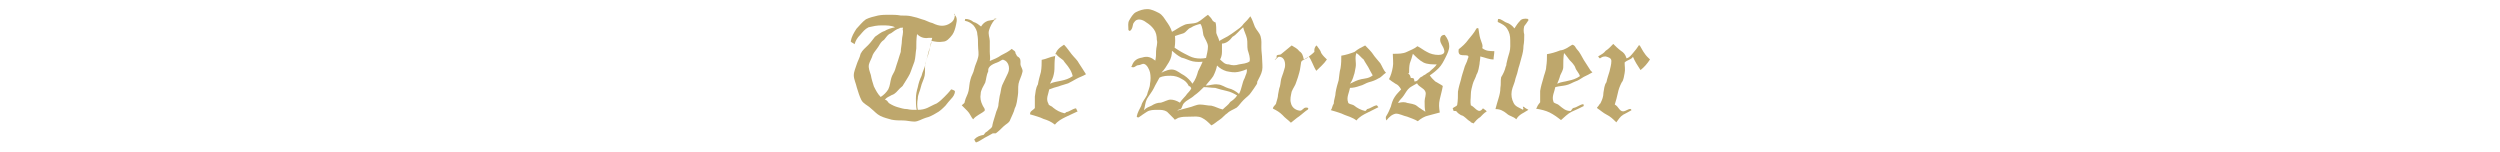 <?xml version="1.0" encoding="utf-8"?>
<!-- Generator: Adobe Illustrator 28.1.0, SVG Export Plug-In . SVG Version: 6.00 Build 0)  -->
<svg version="1.1" id="Layer_1" xmlns="http://www.w3.org/2000/svg" xmlns:xlink="http://www.w3.org/1999/xlink" x="0px" y="0px"
	 viewBox="0 0 660 40" style="enable-background:new 0 0 660 40;" xml:space="preserve">
<style type="text/css">
	.st0{fill:none;}
	.st1{fill:#BEA76C;}
</style>
<rect class="st0" width="660" height="40"/>
<g>
	<path class="st1" d="M251.9,3.8c0.8,0.7,0.8,1.5,0.5,2.7c-0.2,1-0.5,2-1,2.7c-0.8,1-1.5,1.8-2.5,1.8c-1,0.2-2,0-3-0.2
		c0,1-0.5,1.8-0.8,3c-0.2,1-0.5,2-0.8,3c-0.2,1,0,2.2-0.2,3.2c-0.2,1-0.8,2-1,3c-0.2,1-0.8,2-0.8,3c-0.2,1-0.2,2,0,3
		c1,0,1.8-0.2,2.5-0.5s1.5-0.8,2.5-1.2c0.8-0.5,1.5-1.2,2-1.7c0.5-0.5,1.2-1.2,1.8-2c0.2,0,1,0.3,1,0.5c0,0.8-0.5,1.5-1,2
		c-0.5,0.5-1,1.2-1.5,1.8c-0.8,0.8-1.5,1.5-2.5,2c-0.8,0.5-1.8,1-2.7,1.2c-1,0.3-2,1-3,1c-1,0-2-0.3-3-0.3c-1,0-2,0-3-0.2
		c-1-0.3-2-0.5-3-1c-1-0.5-1.5-1.2-2.5-2c-0.8-0.8-2-1.2-2.5-2.2c-0.5-1-0.8-2-1.2-3.3c-0.2-1-0.8-2.2-0.8-3.2c0-1,0.5-2,0.8-3
		c0.2-0.7,0.8-1.7,1-2.7c0.5-1,1.2-1.5,2-2.3c0.8-0.8,1.2-1.5,1.8-2.2c0.8-0.5,1.5-1.2,2.5-1.5c0.8-0.5,1.8-0.8,2.8-1
		c-1-0.5-2.2-0.5-3.5-0.5s-2.2,0.2-3.5,0.5c-1,0.5-1.5,1.2-2.2,2c-0.8,0.8-1.2,1.5-1.5,2.5c0-0.2-1-0.5-1-0.8
		c0.2-1.2,0.8-2.2,1.5-3.3c0.8-0.8,1.5-1.8,2.5-2.5c1-0.5,2-0.7,3.2-1c1-0.2,2-0.2,3-0.2s2,0,3,0.2c1,0,2,0,2.8,0.2
		c1,0.2,2,0.5,2.8,0.8c1,0.2,1.8,0.8,2.8,1c1,0.5,1.8,0.7,2.5,0.7s1.5-0.2,2.2-0.7c0.8-0.5,1.2-1.2,1.2-2.5
		C251.9,3.8,251.9,3.8,251.9,3.8L251.9,3.8L251.9,3.8z M238.4,7.3c-0.5,0-0.8,0-1,0.2c-0.8,0.2-1.5,0.8-2.2,1.3
		c-0.8,0.2-1.2,1-1.8,1.7c-0.8,0.5-1,1-1.5,1.8c-0.5,0.8-1.2,1.5-1.5,2.2c-0.2,0.8-0.8,1.7-1,2.5c-0.2,1,0.2,1.8,0.5,2.8
		c0.2,1.2,0.5,2,0.8,3c0.5,1,1,2,1.8,2.8c0.8-0.5,1.5-1.2,2-2c0.5-1,0.5-2,0.8-3c0.2-0.8,0.8-1.5,1-2.2c0.2-0.8,0.5-1.5,0.8-2.5
		c0.2-0.8,0.5-1.5,0.7-2.2c0-1,0.3-2,0.3-3s0.5-2,0.2-3C238.4,7.5,238.4,7.3,238.4,7.3L238.4,7.3z M245.1,10c-1.2,0.2-2.2-0.2-3-1
		c-0.2,1.3-0.2,2.5-0.2,3.8c-0.2,1.2-0.2,2.5-0.5,3.5c-0.5,1.2-0.8,2.3-1.2,3.2c-0.5,1-1.2,2-1.8,3c0,0.2-0.5,0.5-0.8,0.8
		c-0.8,0.8-1.2,1.5-2.2,1.8c-0.8,0.5-1.2,0.5-1.8,1.2c0.8,0.2,0.8,0.8,1.2,1c0.8,0.5,1.5,0.8,2.2,1c0.8,0.2,1.5,0.5,2.5,0.5
		c0.8,0.2,1.5,0.2,2.5,0.2c-0.2-1-0.2-2-0.2-3c0-1,0.2-2,0.5-3c0.2-1,0.5-2,1-3c0.2-1,0.8-2,1-3c0.2-1.2,0.7-2.2,1-3.5
		c0.2-1.2,0.5-2.2,0.8-3.5C245.4,10,245.1,10,245.1,10L245.1,10L245.1,10z"/>
	<path class="st1" d="M262.4,5c0,0.2,0.5,0,0.2,0.2C261.9,6,261.4,7,261.1,8s0.2,2,0.2,2.8c0,1,0,1.8,0,2.8s0.2,1.7,0,2.5
		c1.2-0.5,2-0.8,3-1.5c1-0.5,2-1,2.8-1.7c0.5,0.5,1,0.5,1,1.2c0.2,0.2,0.2,0.5,0.5,0.8c1,0.5,0.8,1.3,0.8,2s0.8,1.5,0.5,2.2
		c-0.2,1-0.8,2-1,3c-0.2,1,0,2.2-0.2,3.2s-0.2,2.2-0.8,3.3c-0.2,1-0.8,2-1.2,3c-0.2,0.8-1.2,1.2-1.8,1.8s-1.2,1.2-2,1.8
		c-0.2,0-0.8,0-0.8,0c-0.8,0.5-1.5,0.8-2.2,1.2s-1.5,1-2.2,1.2c-0.2,0-0.5-0.8-0.5-0.8c0.8-0.8,1.5-1,2.5-1.2
		c0.2-0.2,0.5-0.8,0.8-0.8c0.8-0.8,1.5-1,1.5-1.8c0.2-1,0.5-1.7,0.8-2.8c0.2-1,0.8-1.7,0.8-2.8c0.2-1,0.2-1.8,0.5-2.8
		c0.2-1,0.2-1.7,0.8-2.8c0.5-1,0.7-1.5,1.2-2.5c0.7-1.5,0-3.2-1.2-3.5c-0.2-0.2-0.8,0.3-1.2,0.5c-1.2,0.5-3,1-2.8,2.5
		c-0.5,1-0.5,2-0.8,3c-0.5,1-1.2,2-1.2,3c-0.2,1,0,2,0.5,3c0.2,0.5,0.8,1,0.5,1.5c-1,0.8-2.2,1.2-3,2.2c-0.5-0.5-0.8-1.5-1.5-2.2
		c-0.5-0.5-1-1-1.5-1.5c0.5-0.5,0.8-0.5,0.8-1c0.2-1,0.8-1.8,1-2.8c0.2-1,0.2-2,0.5-3c0.2-1,0.8-1.7,1-2.8c0.2-1,0.8-2,1-3
		c0.3-1,0-2,0-3.2s0-2-0.2-3c0-0.8-0.5-1.7-1-2.3c-0.5-0.5-1.2-1-2.2-1.2c-0.2,0,0-0.2,0-0.5c0.7,0,1.5,0.2,2.2,0.8
		c0.8,0.2,1.5,0.8,2,1.2c0.5-0.8,1-1.2,1.8-1.5c0.8-0.2,1.5-0.2,2.3-0.5C262.9,4.8,262.4,5,262.4,5L262.4,5L262.4,5z"/>
	<path class="st1" d="M280.9,11.8c0.8,0.8,1.2,1.5,2,2.5s1.5,1.5,2,2.5c0.5,0.8,1.2,1.8,1.8,2.8c-0.8,0.5-1.8,0.8-2.5,1.2
		c-0.8,0.5-1.5,0.8-2.2,1.2c-0.8,0.3-1.8,0.5-2.5,0.8c-0.8,0.2-1.8,0.5-2.5,0.8c-0.2,1.2-1,2.5-0.2,3.8c0,0.5,0.8,0.5,1.2,1
		c1,0.8,1.8,1.2,3,1.5c0.2,0,0.5-0.3,0.5-0.3c1-0.2,1.5-0.8,2.5-1c0.2,0,0.2,0.5,0.5,0.8c-1,0.5-2.2,1-3.2,1.5c-1,0.5-2,1-2.8,2
		c-1-0.8-2-1.2-3-1.5c-1-0.5-2.2-0.8-3.5-1.2c-0.2,0,0-0.2,0-0.5c0.2-0.5,1-0.8,1.2-1.2c0-1,0-2,0-3c0.2-1.2,0.2-2.2,0.8-3.2
		c0.2-1.2,0.5-2.2,0.8-3.3c0.2-1.2,0.2-2.2,0.2-3.2c1.2-0.2,2.2-0.8,3.5-1C278.9,13,279.9,12.5,280.9,11.8L280.9,11.8L280.9,11.8
		L280.9,11.8z M278.6,14c0,1-0.2,1.7-0.2,2.8c0,1,0,2-0.2,2.8c-0.2,1-0.5,1.5-1,2.5c1-0.5,1.8-0.5,3-0.8c1-0.2,2-0.5,3-1.2
		c-0.2-0.8-0.5-1.5-1-2.2c-0.5-0.8-1-1.2-1.5-2C279.9,15.3,279.1,14.8,278.6,14L278.6,14z"/>
	<path class="st1" d="M321.9,10.8c0.8-0.5,1.5-0.8,2.2-1.2s1.5-1,2.2-1.5s1.5-1,2-1.8c0.8-0.8,1.2-1.2,1.8-2
		c0.5,0.8,0.8,1.8,1.2,2.8c0.5,1,1.2,1.5,1.5,2.5s0.2,2,0.2,3s0.2,2,0.2,3s0.2,2,0,3c-0.2,1-0.8,2-1.2,2.8c-0.2,0.2,0,0.5-0.2,0.8
		c-0.5,0.8-1,1.5-1.5,2.2c-0.5,0.8-1.2,1.2-2,2s-1.2,1.5-1.8,2c-0.8,0.5-1.8,0.8-2.5,1.5c-0.8,0.5-1.2,1.2-2,1.7
		c-0.8,0.5-1.5,1.2-2.2,1.5c-0.8-0.8-1.5-1.5-2.5-2c-1-0.5-2-0.3-3.2-0.3s-2,0-3,0.3c-0.5,0.2-1,0.8-1.2,0.2
		c-0.5-0.5-1.2-1.2-1.8-1.8c-0.8-0.5-1.5-0.5-2.5-0.5s-2,0-2.8,0.5c-0.8,0.5-1.5,1-2.2,1.5c-0.2,0-0.5,0-0.5-0.3
		c0.2-1,0.8-2,1.2-2.8c0.2-1,1-1.8,1.5-2.8c0.2-1,0.8-2,0.8-3c0.2-1,0.2-2,0-3c-0.2-0.8-0.8-2-1.5-2.2c-0.5-0.2-1,0.3-1.5,0.3
		c-0.8,0-1,0.8-1.8,0.5c-0.2,0-0.2,0,0-0.3c0.5-1.5,1.5-2,2.7-2.2c1.5-0.5,2.5,0,3.5,0.8c0.2-1,0.2-1.5,0.2-2.5s0.5-2,0.2-3
		c0-1-0.2-2-0.8-2.8s-1.2-1.3-2-1.8c-1-0.8-2.5-1.2-3.2,0c-0.5,0.5-0.2,1.5-1,2.2c-0.2,0-0.2,0.2-0.5-0.2c0-1-0.2-1.8,0.2-2.5
		s1-1.8,1.8-2.2c1-0.5,2-0.8,3-0.8s2,0.5,3,1s1.5,1.5,2,2.2s1.2,1.7,1.5,2.8c1-0.5,2-1.3,3.2-1.8c1-0.5,2.2-0.2,3.5-0.7
		c1-0.5,2-1.5,2.8-2c0.5,0.5,1,1,1.2,1.5c0.2,0.2,0.5,0.5,0.8,0.5c0.2,0.7,0.2,1.8,0.2,2.8c0.2,0.8,0.8,1.5,0.8,2.5L321.9,10.8
		L321.9,10.8L321.9,10.8z M313.9,22.8c-0.5-1-1-1.5-2-2c-0.8-0.5-1.8-0.8-2.8-0.8s-2,0-3,0.5c-0.5,1-1,1.7-1.5,2.8
		c-0.5,1-1.2,1.8-1.8,2.8c-0.5,1-0.5,2-0.8,3c0.8-0.8,1.2-0.8,2-1.2c0.8-0.5,1.5-0.8,2.5-0.8c0.8-0.2,1.8-0.8,2.5-0.8
		s1.5,0.2,2.5,0.8c0.5-0.8,1-1.2,1.5-1.8c0.5-0.8,1.2-1.2,1.5-2C314.1,22.5,313.9,22.8,313.9,22.8L313.9,22.8L313.9,22.8z
		 M318.1,16.2c-1,0.2-2.2,0.2-3.2,0c-1-0.2-2-0.8-3-1c-1-0.5-1.8-1.2-2.5-1.8c0,1-0.2,2-0.8,3s-1.2,2-2,2.8c1-0.5,2.2-1,3.2-0.8
		s1.8,1,2.8,1.5c0.8,0.5,1.8,1.5,2.2,2.2c0.8-1,1.2-2.2,1.5-3.3c0.5-1,1-2,1.5-3.2C317.9,15.5,318.1,16.2,318.1,16.2L318.1,16.2
		L318.1,16.2z M310.1,8.8c0.2,1.2,0.2,2.5,0,3.8c0.8,0.5,1.5,1,2.5,1.5c1,0.5,1.8,1,2.8,1.2c1,0.2,2,0.2,3,0c0.2-1,0.5-2,0.5-3
		s-0.8-2-1.2-3c-0.2-1-0.2-2.2-0.8-3c-0.8,0.2-1.8,0.5-2.5,1c-0.8,0.2-1.2,1.2-2,1.5c-0.8,0.2-1.5,0.5-2.5,0.8
		C309.6,9,310.1,8.8,310.1,8.8L310.1,8.8z M326.6,25.2c-0.8-0.5-1.8-1-2.8-1.2c-1-0.2-2-0.5-3-0.8c-1,0-2-0.2-3-0.2
		c-0.8,0.8-1.5,1.5-2.5,2.2c-0.8,0.8-2,1.2-2.7,2c-0.5,0.5-0.5,1.2-0.8,1.5c-0.2,0.2-0.8,0.2-1,0.5c1-0.3,2-0.5,3-0.8
		c1-0.2,2-0.8,3-0.8c1,0,2,0.3,3,0.3c1,0.2,2,0.8,3,1c0.8-0.8,1.5-1.2,2-2C325.4,26.5,326.1,26,326.6,25.2
		C326.9,25,326.6,25.2,326.6,25.2L326.6,25.2L326.6,25.2z M329.6,18c-0.8,0.5-1.8,0.8-2.8,1c-1,0.2-2,0-3-0.2
		c-1-0.3-1.8-0.8-2.5-1.5c-0.2,1-0.5,1.8-1,2.8c-0.5,0.8-1.5,1.8-2,2.5c1,0,2.2-0.5,3.2-0.3c1,0,2,0.8,2.8,1c1,0.2,2,0.8,2.8,1.5
		c0.8-1.5,0.8-3,1.5-4.2c0.2-0.8,0.8-1.5,0.5-2.5C329.4,17.5,329.6,18,329.6,18L329.6,18L329.6,18z M322.6,11.5c0,0.8,0,1.5,0,2.2
		c0,0.8-0.2,1.5-0.5,2c0.8,0.7,1.2,1.3,2.3,1.3c1,0.3,1.7,0.3,2.7,0c1-0.2,2-0.2,2.8-0.8c0.2-1-0.2-2-0.5-3c-0.2-1,0-2-0.2-3
		s-0.8-2-1-3c-1,0.8-1.8,2-2.8,2.5C324.6,10.8,323.6,11.5,322.6,11.5C322.4,12,322.6,11.5,322.6,11.5L322.6,11.5L322.6,11.5z"/>
	<path class="st1" d="M347.6,12c0.5,0.8,1,1.2,1.2,2c0.5,0.8,1,1.2,1.5,1.7c-0.8,1.2-1.8,2-2.8,3c-0.8-1.2-1.2-2.8-2-3.8
		c-0.5,0.8-1.8,0.8-2,1.5c-0.2,1-0.2,1.8-0.5,2.8c-0.2,0.8-0.5,1.7-0.8,2.5c-0.2,0.8-0.8,1.5-1.2,2.5c-0.2,1-0.5,2-0.2,3
		c0.2,1,1,1.8,2.2,2c0.8,0.2,1-0.8,1.8-0.8c0.2,0,0.8,0,0.5,0.5c-0.8,0.5-1.5,1.2-2.3,1.8c-0.8,0.5-1.5,1.2-2.2,1.7
		c-0.8-0.8-1.5-1.2-2.2-2c-0.8-0.8-1.5-1.2-2.5-1.7c-0.2-0.3,0,0,0-0.3c0.2-0.5,0.8-0.8,0.8-1.2c0.2-0.8,0.5-1.5,0.5-2.2
		c0.2-0.8,0.2-1.5,0.5-2.2c0.2-0.8,0.2-1.8,0.5-2.5s0.5-1.5,0.8-2.5c0.2-1,0-2.8-1.5-2.8c-0.5,0-0.8,0.8-1.2,0.8
		c0.8-0.7,0.5-0.7,0.5-1c0.2-0.5,0.8-0.2,1.2-0.5c1-0.8,1.8-1.5,2.8-2.3c0.8,0.5,1.5,0.8,2,1.5c0.8,0.5,1,1.2,1.2,2.2
		c1-0.5,2-1.2,2.8-2C346.9,13,347.1,12.3,347.6,12C347.4,12,347.6,12,347.6,12L347.6,12L347.6,12z"/>
	<path class="st1" d="M360.4,12c0.8,0.8,1.5,1.5,2,2.2c0.5,0.8,1.2,1.5,2,2.5c0.5,0.8,0.8,1.8,1.5,2.5c-0.8,0.5-1.2,1.2-2,1.5
		c-0.8,0.5-1.7,0.8-2.5,1c-0.8,0.2-1.5,0.8-2.5,1c-0.8,0.3-1.7,0.5-2.5,0.5c-0.2,1.2-1,2.5-0.5,3.8c0,0.5,1,0.5,1.5,0.8
		c1,0.8,1.8,1.2,3,1.5c0.2,0,0.5-0.5,0.5-0.5c1-0.2,1.5-0.8,2.5-1c0.2,0,0.2,0.2,0.5,0.5c-1,0.5-2,1-3,1.5c-1,0.5-2,1-2.8,2
		c-1-0.8-2-1-3.2-1.5c-1-0.5-2.2-0.8-3.5-1.2c-0.2,0,0.2-0.3,0.2-0.5c0.2-0.5,0.2-0.8,0.5-1.2c0-1,0.5-2,0.5-3
		c0.2-1.2,0.5-2.2,0.8-3.2c0.2-1.2,0.2-2.2,0.5-3.2c0.2-1.2,0.2-2.3,0.2-3.3c1.2-0.2,2.2-0.5,3.5-1C358.4,13,359.4,12.5,360.4,12
		C360.6,12,360.4,12,360.4,12L360.4,12L360.4,12z M358.1,14c-0.5,1.2,0,2.5-0.2,3.7c-0.2,0.8-0.2,1.5-0.5,2.2
		c-0.2,0.8-0.5,1.5-1,2.2c1-0.5,2-1,3-1.2c1-0.2,2-0.2,3-1c-0.5-0.8-0.8-1.5-1.2-2.2s-0.8-1.2-1.2-2C359.4,15.3,358.9,14.5,358.1,14
		C358.4,14,358.1,14,358.1,14L358.1,14L358.1,14z"/>
	<path class="st1" d="M377.4,19.8c0.5,0.8,1,1.2,1.5,1.7c0.8,0.5,1.5,0.8,2,1.2c-0.2,1.2-0.5,2.2-0.8,3.5s-0.2,2.2,0,3.5
		c-1,0.3-2,0.5-3,0.8c-1,0.2-2,0.8-2.8,1.5c-0.8-0.5-1.8-0.8-2.8-1.2c-1-0.2-2-0.8-3-0.8c-1,0.2-1.7,0.8-2.5,1.8
		c-0.2-0.5-0.2-1,0-1.2c0.5-0.8,0.8-1.5,1.2-2.5c0.2-0.8,0.5-1.8,1-2.5c0.5-0.8,1-1.2,1.7-2c-0.5-0.8-0.8-1.2-1.5-1.5
		c-0.8-0.5-1.2-0.8-1.7-1.2c0.5-1,0.8-2,1-3.2c0.2-1,0-2.3,0-3.5c1.5,0,2.7,0,3.7-0.5c1-0.5,2-0.8,2.8-1.5c1,0.5,1.5,1,2.5,1.5
		c0.8,0.5,2,0.8,3,0.8c0.8,0,2-0.2,1.5-1.5c-0.2-0.8-1-1.5-1-2.5c0-0.5,0.2-1.3,1.2-1.3c0.8,1,1.2,2,1.2,3s-0.5,2-1,3s-1,2-1.8,2.8
		c-0.8,0.8-1.7,1.5-2.5,2C377.4,19.8,377.4,19.8,377.4,19.8L377.4,19.8L377.4,19.8z M374.1,22c-0.8,0.5-1.5,0.8-2,1.2s-1,1.2-1.5,2
		c-0.5,0.8-1.2,1.2-1.5,2c1-0.3,1.8-0.3,2.5,0c0.8,0.2,1.8,0.2,2.5,0.8s1.5,1,2.2,1.5c-0.2-0.8-0.2-1.7-0.2-2.8
		c0-0.8,0.5-1.8,0.2-2.5C375.9,23.2,374.6,23,374.1,22C373.9,22,374.1,22,374.1,22L374.1,22z M371.6,19.3c0.5,0.2,0.8,0.8,0.8,1.2
		c0.2,0.2,0.5,0,0.8,0.2c0.2,0.3,0.2,0.8,0.2,0.8c0.8,0,1-0.5,1.5-1c0.2-0.2,0.5-0.2,0.8-0.5c0.2-0.2,0.5-0.2,0.8-0.5
		c0.2-0.2,0.5-0.3,0.8-0.5c0.8-0.8,1.5-1.2,2-2c-1.2,0-2.5,0-3.5-0.5s-2-1.5-2.8-2.3c-0.2,0.8-0.5,1.7-0.8,2.5
		c-0.2,0.8-0.2,1.8-0.2,2.5C371.9,19.5,371.6,19.3,371.6,19.3L371.6,19.3L371.6,19.3z"/>
	<path class="st1" d="M385.1,13c1-0.8,1.8-1.5,2.5-2.5c0.8-1,1.5-1.7,2.2-3c0.2,0,0.2-0.2,0.5,0c0.2,1,0.2,1.7,0.5,2.7
		s0.8,1.8,0.5,2.5c1,0.8,2,0.8,3.2,0.8c0,0.8-0.2,1.5-0.2,2.2c-1.2,0-2.2-0.5-3.5-0.8c0,0.8-0.2,1.5-0.2,2c-0.2,0.8-0.2,1.8-0.8,2.8
		c-0.2,0.8-0.8,1.7-1,2.5c-0.2,0.8-0.5,1.7-0.5,2.8c0,1-0.2,1.8,0,2.8c1.2,0.5,2,2.5,3.2,0.8c0.2,0.2,0.8,0.5,1,0.8
		c-0.8,0.5-1.2,1-1.7,1.5c-0.8,0.5-1.2,1-1.8,1.7c-0.2-0.2-0.8-0.2-0.8-0.5c-1-0.5-1.5-1.5-2.5-1.7c-0.5-0.3-0.8-0.5-1.2-1
		c-0.2-0.2-0.8,0-0.8-0.2c0-0.3-0.2-0.5-0.2-0.5c0.2-0.5,1-0.5,1.2-1c0.2-1.2,0.2-2.2,0.2-3.5c0.2-1.2,0.5-2.2,0.8-3.2
		c0.2-1,0.5-1.8,0.8-2.8c0.2-1,0.8-1.7,1-2.7c0.8-1.5-1.5-0.5-2.2-1.2C384.9,13.8,385.1,13.2,385.1,13L385.1,13L385.1,13L385.1,13z"
		/>
	<path class="st1" d="M403.4,5c0,0.2-0.2,0.2,0.2,0.2c-0.5,0.8-0.8,1.2-1.2,1.7c-0.2,0.8-0.2,1.5,0,2.2c0,1,0,2-0.2,3
		c0,1-0.2,2-0.5,3s-0.5,2-0.8,2.8c-0.2,1-0.5,2-0.8,2.8c-0.2,1.2-0.8,2.2-1,3.3c-0.2,1.2,0,2.2,0.5,3.2c0.5,1,1.5,1.2,2.5,1.8
		c0-0.3,0.2-0.3,0-0.5c0-0.3-0.2-0.3,0-0.3s0.2,0,0.2,0c0.5,0.5,0.8,0.5,1.2,0.8c-1.2,0.8-2.5,1.2-3.2,2.5c-0.8-0.8-1.8-0.8-2.5-1.5
		c-1-0.8-1.8-1.2-3-1.2c0.2-0.8,0.5-1.8,0.8-2.8s0.5-1.8,0.5-2.8c0.2-1,0-1.8,0.2-2.8c0.5-0.8,1-1.8,1.2-2.8
		c0.2-0.2,0.2-0.8,0.2-0.8c0.2-1,0.5-2,0.8-3c0.3-1,0.2-2.2,0.2-3.2c0-1.2-0.2-2-0.8-3c-0.5-0.8-1.2-1.2-2.5-1.8
		c0-0.2,0-0.8,0.2-0.8c0.8,0,1.5,0.8,2.2,1s1.5,0.8,2,1.5c0.5-0.8,1-1.5,1.5-2C401.6,5,402.6,4.8,403.4,5C403.6,4.8,403.4,5,403.4,5
		L403.4,5L403.4,5z"/>
	<path class="st1" d="M415.1,11.8c0.8,0.2,0.8,0.8,1.2,1.2c0.8,0.8,1.2,1.8,1.8,2.8s1.2,1.8,1.8,2.8c0.2,0.2,0.2,0.2,0.5,0.5
		c-0.8,0.5-1.5,0.8-2.3,1.2c-0.8,0.5-1.5,1-2.2,1.2c-0.8,0.3-1.5,0.8-2.5,1c-0.8,0.2-1.7,0.2-2.8,0.5c-0.2,1.2-1,2.5-0.5,3.8
		c0,0.5,1,0.5,1.5,1c1,0.8,1.7,1.5,3,1.5c0.2,0,0.5-0.8,0.8-0.8c1-0.2,1.5-0.8,2.5-1c0.2,0,0.2,0.2,0.2,0.5c-1,0.5-2,1-3.2,1.5
		c-1,0.5-2,1.5-2.8,2.2c-1-0.8-2-1.5-3-2c-1-0.5-2.3-0.8-3.5-1c-0.2,0,0.2-0.3,0.2-0.5c0.2-0.5,0.5-0.8,0.8-1.2c0-1,0-2,0-3
		c0.2-1.2,0.5-2.2,0.8-3.2c0.2-1,0.8-2.2,0.8-3.2c0.2-1.2,0.2-2.3,0.2-3.3c1.2-0.2,2.2-0.5,3.5-1C413.1,13.2,413.9,12.5,415.1,11.8
		L415.1,11.8L415.1,11.8L415.1,11.8z M412.9,14c-0.2,1.2-0.2,2.5-0.2,3.7c0,0.8-0.5,1.5-0.8,2.2c-0.2,0.8-0.5,1.5-0.8,2.2
		c1-0.5,2-0.5,3-0.8c1-0.2,2-0.5,3-1.2c-0.2-0.8-1-1.5-1.2-2.2s-1-1.5-1.5-2C413.9,15.3,413.4,14.5,412.9,14L412.9,14L412.9,14
		L412.9,14z"/>
	<path class="st1" d="M432.9,12c0.5,0.8,0.8,1.5,1.2,2c0.5,0.8,1,1.2,1.5,1.7c-0.8,1.2-1.5,2-2.5,2.8c-0.8-1.2-1.5-2.3-2-3.5
		c-0.5,0.8-1.5,0.8-2.2,1.5c0,1,0.2,1.8,0,2.8c-0.2,0.8-0.2,1.8-0.8,2.5c-0.5,1-0.8,1.8-1,2.8s-0.5,2-0.8,3c1,0.5,1.2,1.8,2.2,1.8
		c0.8,0,2-1.2,2.2-0.3c-0.8,0.5-1.5,0.8-2.2,1.2c-0.8,0.5-1.2,1.2-1.8,2c-0.8-0.8-1.5-1.5-2.5-2c-1-0.5-1.7-1.2-2.5-1.7
		c-0.2-0.3,0-0.3,0-0.3c0.5-0.5,0.5-0.8,0.8-1c0.5-1,0.8-1.8,0.8-2.8c0.2-1,0.2-2,0.8-2.8c0.2-1,0.5-1.8,0.8-2.8
		c0.2-1,0.5-1.8,0.5-2.8c0-0.8-0.8-1-1.5-1.2c-0.8,0-1,0.2-1.5,0.5c-0.2,0-0.2-0.2-0.5-0.5c0.8-0.5,1.5-0.8,2-1.5
		c0.8-0.5,1.2-1,2-1.8c0.5,0.5,1.2,1.2,2,1.8c0.8,0.5,1.2,1,1.5,2c0.8-0.2,1.2-0.8,1.8-1.5s1-1.2,1.5-2C432.6,12,432.9,12,432.9,12
		L432.9,12L432.9,12z"/>
</g>
</svg>
